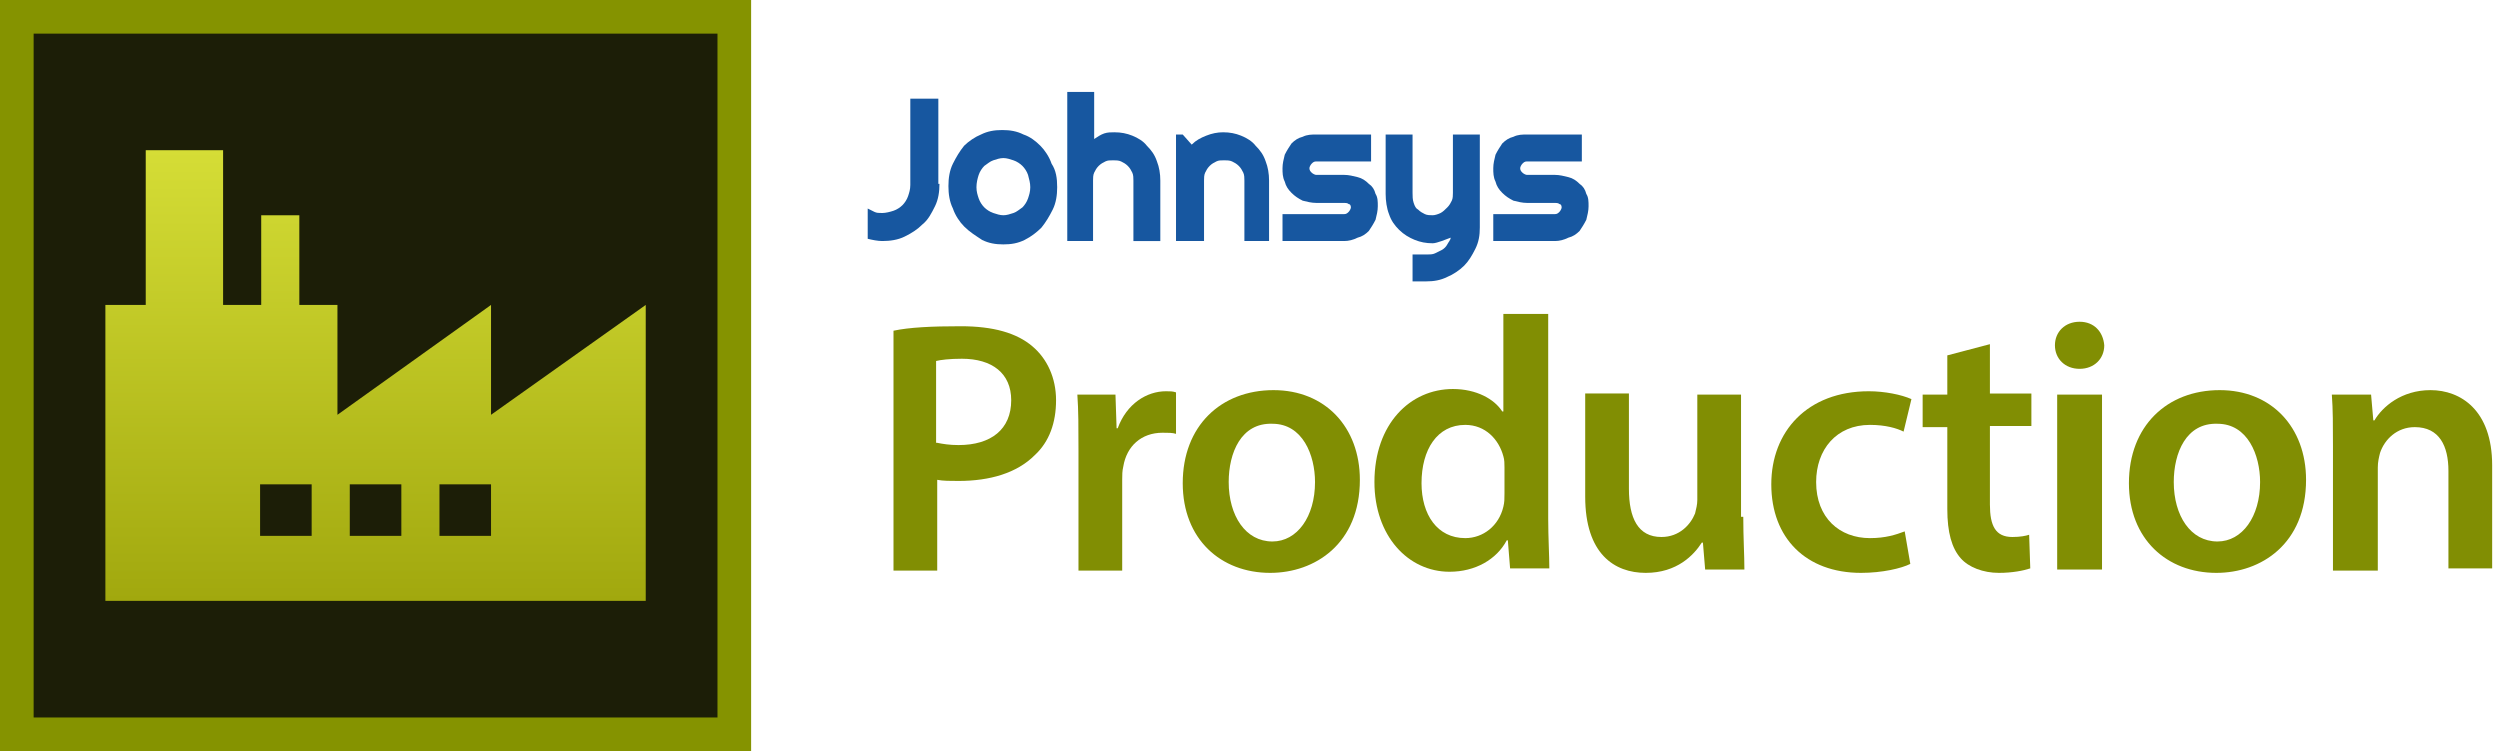 <?xml version="1.0" encoding="utf-8"?>
<!-- Generator: Adobe Illustrator 22.0.1, SVG Export Plug-In . SVG Version: 6.00 Build 0)  -->
<svg version="1.1" id="Layer_1" xmlns="http://www.w3.org/2000/svg" xmlns:xlink="http://www.w3.org/1999/xlink" x="0px" y="0px"
	 viewBox="0 0 223 67" style="enable-background:new 0 0 223 67;" xml:space="preserve">
<style type="text/css">
	.st0{fill:#1757A0;}
	.st1{fill:#818E03;}
	.st2{fill:#1C1E07;}
	.st3{fill:#859300;}
	.st4{fill:url(#SVGID_1_);}
</style>
<g>
	<g>
		<g>
			<path class="st0" d="M83.8,16.4c0,0.7-0.1,1.4-0.4,2c-0.3,0.6-0.6,1.2-1.1,1.6c-0.5,0.5-1,0.8-1.6,1.1c-0.6,0.3-1.3,0.4-2,0.4
				c-0.4,0-0.9-0.1-1.3-0.2v-2.7c0.2,0.1,0.4,0.2,0.6,0.3c0.2,0.1,0.4,0.1,0.7,0.1c0.3,0,0.7-0.1,1-0.2c0.3-0.1,0.6-0.3,0.8-0.5
				s0.4-0.5,0.5-0.8c0.1-0.3,0.2-0.6,0.2-1V8.8h2.5V16.4z"/>
			<path class="st0" d="M94.3,16.7c0,0.7-0.1,1.4-0.4,2c-0.3,0.6-0.6,1.1-1,1.6c-0.4,0.4-0.9,0.8-1.5,1.1c-0.6,0.3-1.2,0.4-1.9,0.4
				c-0.7,0-1.3-0.1-1.9-0.4C87,21,86.5,20.7,86,20.2c-0.4-0.4-0.8-1-1-1.6c-0.3-0.6-0.4-1.3-0.4-2c0-0.7,0.1-1.4,0.4-2
				c0.3-0.6,0.6-1.1,1-1.6c0.4-0.4,1-0.8,1.5-1c0.6-0.3,1.2-0.4,1.9-0.4c0.7,0,1.3,0.1,1.9,0.4c0.6,0.2,1.1,0.6,1.5,1
				c0.4,0.4,0.8,1,1,1.6C94.2,15.2,94.3,15.9,94.3,16.7z M91.9,16.7c0-0.4-0.1-0.7-0.2-1.1c-0.1-0.3-0.3-0.6-0.5-0.8
				c-0.2-0.2-0.5-0.4-0.8-0.5c-0.3-0.1-0.6-0.2-0.9-0.2s-0.6,0.1-0.9,0.2c-0.3,0.1-0.5,0.3-0.8,0.5c-0.2,0.2-0.4,0.5-0.5,0.8
				s-0.2,0.7-0.2,1.1c0,0.4,0.1,0.7,0.2,1c0.1,0.3,0.3,0.6,0.5,0.8c0.2,0.2,0.5,0.4,0.8,0.5c0.3,0.1,0.6,0.2,0.9,0.2
				s0.6-0.1,0.9-0.2c0.3-0.1,0.5-0.3,0.8-0.5c0.2-0.2,0.4-0.5,0.5-0.8C91.8,17.4,91.9,17.1,91.9,16.7z"/>
			<path class="st0" d="M97.6,21.5h-2.4V8.2h2.4v4.2c0.3-0.2,0.6-0.4,0.9-0.5s0.6-0.1,0.9-0.1c0.6,0,1.1,0.1,1.6,0.3
				c0.5,0.2,1,0.5,1.3,0.9c0.4,0.4,0.7,0.8,0.9,1.4c0.2,0.5,0.3,1.1,0.3,1.7v5.4h-2.4v-5.4h0c0-0.2,0-0.5-0.1-0.7
				c-0.1-0.2-0.2-0.4-0.4-0.6c-0.2-0.2-0.4-0.3-0.6-0.4c-0.2-0.1-0.5-0.1-0.7-0.1c-0.3,0-0.5,0-0.7,0.1c-0.2,0.1-0.4,0.2-0.6,0.4
				c-0.2,0.2-0.3,0.4-0.4,0.6c-0.1,0.2-0.1,0.5-0.1,0.7V21.5z"/>
			<path class="st0" d="M107.3,21.5h-2.4V12h0.6l0.8,0.9c0.4-0.4,0.8-0.6,1.3-0.8c0.5-0.2,1-0.3,1.5-0.3c0.6,0,1.1,0.1,1.6,0.3
				c0.5,0.2,1,0.5,1.3,0.9c0.4,0.4,0.7,0.8,0.9,1.4c0.2,0.5,0.3,1.1,0.3,1.7v5.4H111v-5.4c0-0.2,0-0.5-0.1-0.7
				c-0.1-0.2-0.2-0.4-0.4-0.6c-0.2-0.2-0.4-0.3-0.6-0.4c-0.2-0.1-0.5-0.1-0.7-0.1c-0.3,0-0.5,0-0.7,0.1c-0.2,0.1-0.4,0.2-0.6,0.4
				c-0.2,0.2-0.3,0.4-0.4,0.6c-0.1,0.2-0.1,0.5-0.1,0.7V21.5z"/>
			<path class="st0" d="M119.9,21.5h-5.5v-2.4h5.5c0.2,0,0.3-0.1,0.4-0.2c0.1-0.1,0.2-0.3,0.2-0.4c0-0.2-0.1-0.3-0.2-0.3
				c-0.1-0.1-0.3-0.1-0.4-0.1h-2.5c-0.4,0-0.8-0.1-1.2-0.2c-0.4-0.2-0.7-0.4-1-0.7c-0.3-0.3-0.5-0.6-0.6-1c-0.2-0.4-0.2-0.8-0.2-1.2
				c0-0.4,0.1-0.8,0.2-1.2c0.2-0.4,0.4-0.7,0.6-1c0.3-0.3,0.6-0.5,1-0.6c0.4-0.2,0.8-0.2,1.2-0.2h4.9v2.4h-4.9
				c-0.2,0-0.3,0.1-0.4,0.2c-0.1,0.1-0.2,0.3-0.2,0.4c0,0.2,0.1,0.3,0.2,0.4c0.1,0.1,0.3,0.2,0.4,0.2h2.5c0.4,0,0.8,0.1,1.2,0.2
				s0.7,0.3,1,0.6c0.3,0.2,0.5,0.5,0.6,0.9c0.2,0.3,0.2,0.7,0.2,1.1c0,0.4-0.1,0.8-0.2,1.2c-0.2,0.4-0.4,0.7-0.6,1
				c-0.3,0.3-0.6,0.5-1,0.6C120.7,21.4,120.3,21.5,119.9,21.5z"/>
			<path class="st0" d="M126,25.1v-2.4l1.3,0c0.2,0,0.5,0,0.7-0.1c0.2-0.1,0.4-0.2,0.6-0.3c0.2-0.1,0.4-0.3,0.5-0.5
				c0.1-0.2,0.3-0.4,0.3-0.6c-0.3,0.1-0.5,0.2-0.8,0.3c-0.3,0.1-0.6,0.2-0.8,0.2c-0.6,0-1.1-0.1-1.6-0.3c-0.5-0.2-1-0.5-1.4-0.9
				c-0.4-0.4-0.7-0.8-0.9-1.4c-0.2-0.5-0.3-1.2-0.3-1.8V12h2.4v5.2c0,0.3,0,0.6,0.1,0.9c0.1,0.3,0.2,0.5,0.4,0.6
				c0.2,0.2,0.4,0.3,0.6,0.4c0.2,0.1,0.5,0.1,0.7,0.1c0.2,0,0.5-0.1,0.7-0.2c0.2-0.1,0.4-0.3,0.6-0.5c0.2-0.2,0.3-0.4,0.4-0.6
				c0.1-0.2,0.1-0.5,0.1-0.7V12h2.4v8.3c0,0.7-0.1,1.3-0.4,1.9c-0.3,0.6-0.6,1.1-1,1.5c-0.4,0.4-1,0.8-1.5,1
				c-0.6,0.3-1.2,0.4-1.9,0.4L126,25.1z"/>
			<path class="st0" d="M138.7,21.5h-5.5v-2.4h5.5c0.2,0,0.3-0.1,0.4-0.2c0.1-0.1,0.2-0.3,0.2-0.4c0-0.2-0.1-0.3-0.2-0.3
				c-0.1-0.1-0.3-0.1-0.4-0.1h-2.5c-0.4,0-0.8-0.1-1.2-0.2c-0.4-0.2-0.7-0.4-1-0.7c-0.3-0.3-0.5-0.6-0.6-1c-0.2-0.4-0.2-0.8-0.2-1.2
				c0-0.4,0.1-0.8,0.2-1.2c0.2-0.4,0.4-0.7,0.6-1c0.3-0.3,0.6-0.5,1-0.6c0.4-0.2,0.8-0.2,1.2-0.2h4.9v2.4h-4.9
				c-0.2,0-0.3,0.1-0.4,0.2c-0.1,0.1-0.2,0.3-0.2,0.4c0,0.2,0.1,0.3,0.2,0.4c0.1,0.1,0.3,0.2,0.4,0.2h2.5c0.4,0,0.8,0.1,1.2,0.2
				c0.4,0.1,0.7,0.3,1,0.6c0.3,0.2,0.5,0.5,0.6,0.9c0.2,0.3,0.2,0.7,0.2,1.1c0,0.4-0.1,0.8-0.2,1.2c-0.2,0.4-0.4,0.7-0.6,1
				c-0.3,0.3-0.6,0.5-1,0.6C139.5,21.4,139.1,21.5,138.7,21.5z"/>
		</g>
	</g>
	<g>
		<g>
			<path class="st1" d="M79.7,29.5c1.4-0.3,3.4-0.4,6-0.4c2.9,0,5,0.6,6.4,1.8c1.3,1.1,2.1,2.8,2.1,4.8c0,2-0.6,3.7-1.9,4.9
				c-1.6,1.6-4,2.3-6.8,2.3c-0.7,0-1.4,0-1.9-0.1v8.1h-3.9V29.5z M83.6,39.5c0.5,0.1,1.1,0.2,1.9,0.2c2.9,0,4.7-1.4,4.7-4
				c0-2.4-1.7-3.7-4.4-3.7c-1.1,0-1.9,0.1-2.3,0.2V39.5z"/>
			<path class="st1" d="M96.2,40.2c0-2.1,0-3.6-0.1-5h3.4l0.1,3h0.1c0.8-2.2,2.6-3.3,4.3-3.3c0.4,0,0.6,0,0.9,0.1v3.7
				c-0.3-0.1-0.7-0.1-1.2-0.1c-1.9,0-3.2,1.2-3.5,3c-0.1,0.4-0.1,0.8-0.1,1.2v8.1h-3.9V40.2z"/>
			<path class="st1" d="M121.3,42.8c0,5.7-4,8.3-8,8.3c-4.4,0-7.8-3-7.8-8c0-5.1,3.4-8.3,8.1-8.3C118.2,34.8,121.3,38.1,121.3,42.8z
				 M109.6,43c0,3,1.5,5.3,3.9,5.3c2.2,0,3.8-2.2,3.8-5.3c0-2.4-1.1-5.2-3.8-5.2C110.7,37.7,109.6,40.4,109.6,43z"/>
			<path class="st1" d="M138.1,28v18.3c0,1.6,0.1,3.3,0.1,4.4h-3.5l-0.2-2.5h-0.1c-0.9,1.7-2.8,2.8-5.1,2.8c-3.7,0-6.7-3.2-6.7-8
				c0-5.2,3.2-8.3,7-8.3c2.1,0,3.7,0.9,4.4,2h0.1V28H138.1z M134.2,41.7c0-0.3,0-0.7-0.1-1c-0.4-1.5-1.6-2.8-3.4-2.8
				c-2.5,0-3.9,2.2-3.9,5.2c0,2.8,1.4,4.9,3.9,4.9c1.6,0,3-1.1,3.4-2.8c0.1-0.4,0.1-0.7,0.1-1.2V41.7z"/>
			<path class="st1" d="M155.5,46.1c0,1.9,0.1,3.4,0.1,4.7h-3.5l-0.2-2.4h-0.1c-0.7,1.1-2.2,2.7-5,2.7c-2.8,0-5.4-1.7-5.4-6.8v-9.2
				h3.9v8.5c0,2.6,0.8,4.3,2.9,4.3c1.6,0,2.6-1.1,3-2.1c0.1-0.4,0.2-0.8,0.2-1.2v-9.4h3.9V46.1z"/>
			<path class="st1" d="M170.4,50.3c-0.8,0.4-2.5,0.8-4.4,0.8c-4.9,0-8-3.1-8-7.9c0-4.7,3.2-8.3,8.7-8.3c1.4,0,2.9,0.3,3.8,0.7
				l-0.7,2.9c-0.6-0.3-1.6-0.6-3-0.6c-3,0-4.8,2.2-4.8,5.1c0,3.2,2.1,5,4.8,5c1.4,0,2.3-0.3,3.1-0.6L170.4,50.3z"/>
			<path class="st1" d="M177.5,30.7v4.4h3.7v2.9h-3.7V45c0,1.9,0.5,2.9,2,2.9c0.7,0,1.2-0.1,1.5-0.2l0.1,3c-0.6,0.2-1.6,0.4-2.8,0.4
				c-1.4,0-2.7-0.5-3.4-1.3c-0.8-0.9-1.2-2.3-1.2-4.4v-7.3h-2.2v-2.9h2.2v-3.5L177.5,30.7z"/>
			<path class="st1" d="M187.7,30.8c0,1.2-0.9,2.1-2.2,2.1c-1.3,0-2.2-0.9-2.2-2.1c0-1.2,0.9-2.1,2.2-2.1
				C186.8,28.7,187.6,29.6,187.7,30.8z M183.5,50.8V35.2h4v15.6H183.5z"/>
			<path class="st1" d="M205.7,42.8c0,5.7-4,8.3-8,8.3c-4.4,0-7.8-3-7.8-8c0-5.1,3.4-8.3,8.1-8.3C202.6,34.8,205.7,38.1,205.7,42.8z
				 M193.9,43c0,3,1.5,5.3,3.9,5.3c2.2,0,3.8-2.2,3.8-5.3c0-2.4-1.1-5.2-3.8-5.2C195,37.7,193.9,40.4,193.9,43z"/>
			<path class="st1" d="M208.1,39.8c0-1.8,0-3.3-0.1-4.6h3.5l0.2,2.3h0.1c0.7-1.2,2.4-2.7,5-2.7c2.7,0,5.5,1.8,5.5,6.7v9.2h-3.9V42
				c0-2.2-0.8-3.9-3-3.9c-1.6,0-2.7,1.1-3.1,2.3c-0.1,0.4-0.2,0.8-0.2,1.3v9.2h-4V39.8z"/>
		</g>
	</g>
	<g>
		<rect x="1.5" y="1.5" class="st2" width="64" height="64"/>
		<path class="st3" d="M67,67H0V0h67V67z M3,64h61V3H3V64z"/>
	</g>
	<linearGradient id="SVGID_1_" gradientUnits="userSpaceOnUse" x1="33.5" y1="53.576" x2="33.5" y2="13.424">
		<stop  offset="0" style="stop-color:#A1A80E"/>
		<stop  offset="1" style="stop-color:#D5DD36"/>
	</linearGradient>
	<path class="st4" d="M43.8,37v-9.8L30.1,37v-9.8h-3.4v-8h-3.4v8h-3.4V13.4h-6.9v13.8H9.4v26.4h48.2V27.2L43.8,37z M27.8,47.8h-4.6
		v-4.6h4.6V47.8z M35.8,47.8h-4.6v-4.6h4.6V47.8z M43.8,47.8h-4.6v-4.6h4.6V47.8z"/>
	<path d="M43.8,47.8"/>
</g>
</svg>

